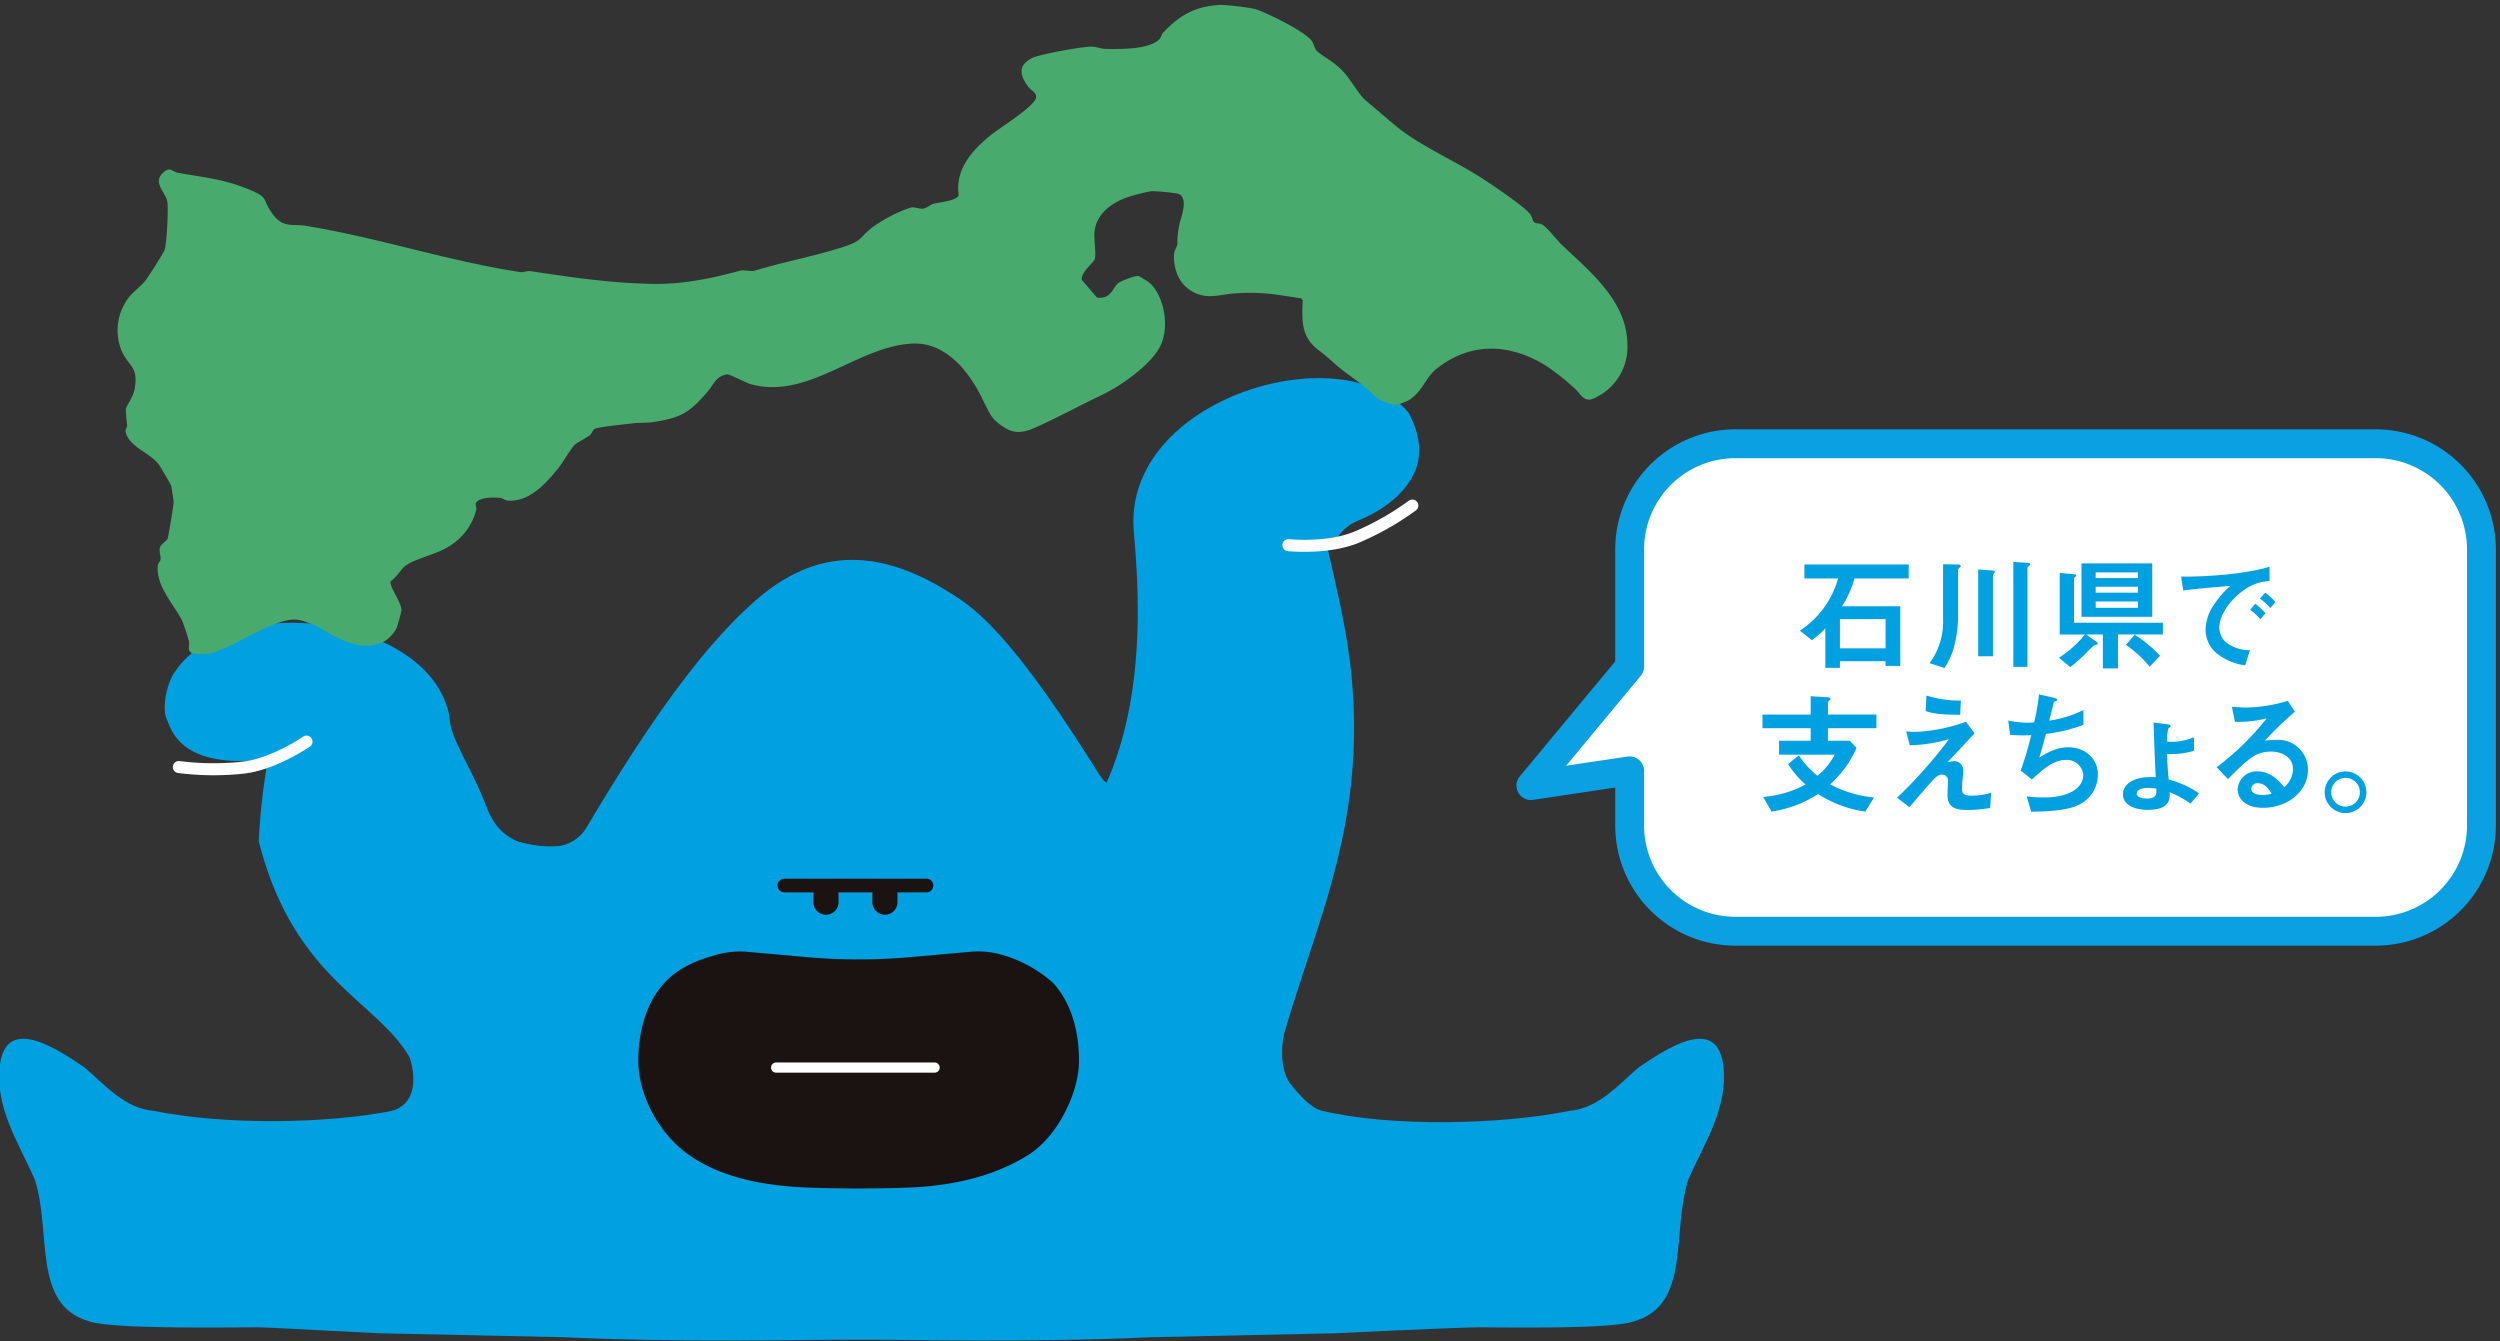 <svg xmlns="http://www.w3.org/2000/svg" xmlns:xlink="http://www.w3.org/1999/xlink" width="520" height="279" viewBox="0 0 520 279">
  <rect x="0" y="0" width="520" height="279" fill="#333333" stroke="none"/>
  <defs>
    <clipPath id="clip-path">
      <rect id="長方形_13028" data-name="長方形 13028" width="520" height="279" transform="translate(7189 12957)" fill="#fff"/>
    </clipPath>
    <clipPath id="clip-path-2">
      <rect id="長方形_12269" data-name="長方形 12269" width="358.779" height="206.031" fill="none"/>
    </clipPath>
    <clipPath id="clip-path-3">
      <rect id="長方形_12945" data-name="長方形 12945" width="32.394" height="7.501" fill="none"/>
    </clipPath>
    <clipPath id="clip-path-4">
      <rect id="長方形_12960" data-name="長方形 12960" width="189.628" height="293.198" fill="#48aa6d"/>
    </clipPath>
    <clipPath id="clip-path-5">
      <rect id="長方形_12961" data-name="長方形 12961" width="125.612" height="52.251" fill="#01a0e1"/>
    </clipPath>
  </defs>
  <g id="マスクグループ_32091" data-name="マスクグループ 32091" transform="translate(-7189 -12957)" clip-path="url(#clip-path)">
    <g id="グループ_33105" data-name="グループ 33105" transform="translate(7188.818 13029.796)">
      <g id="グループ_31346" data-name="グループ 31346" transform="translate(0 0)">
        <g id="グループ_31345" data-name="グループ 31345" transform="translate(0 0)" clip-path="url(#clip-path-2)">
          <path id="パス_128348" data-name="パス 128348" d="M358.6,119.037c-1.5-10.559-12.552-2.687-17.589.647-4.289,3.7-8.372,8.515-14.383,9.034-14.372,2.911-37.41,3.38-51.648-.063C262.775,125.7,224.2,39.114,200.405,22.685c-14.979-10.339-28.9-12.314-42.7-.446C126.127,49.407,96.84,125.7,82.064,128.654c-14.364,2.869-35.544,2.974-49.916.065-6.01-.519-10.092-5.338-14.381-9.036-5.036-3.344-16.106-11.2-17.591-.647-1.185,8.789,3.847,16.267,7.229,23.913,3.6,11.055-.678,26.2,11.449,29.586,4.819,1.635,29.411,1.2,34.413,1.21,1.95-.063,10.155.477,25.823,1.233l38.472.825c24.824,1.154,49.6.5,60.961.5s36.137.658,60.961-.5l38.472-.825c15.667-.756,28.617-1.3,30.569-1.233,5-.006,26.581.427,31.4-1.21,12.125-3.392,7.845-18.531,11.447-29.586,3.378-7.644,8.419-15.128,7.229-23.913" transform="translate(0 29.545)" fill="#00a0e1"/>
          <path id="パス_128349" data-name="パス 128349" d="M125.352,105.808q-10.054.336-20.114,0c-8.961-.3-18.3-1.862-25.321-6.867C73.09,94.078,69.463,85.823,69.463,79.491s1.654-12.064,5.365-16.213c2.628-2.938,6.586-4.741,10.322-5.742A18.556,18.556,0,0,1,91.5,56.7l13.143,1.166a120.667,120.667,0,0,0,21.3,0L139.086,56.7a18.6,18.6,0,0,1,6.372.771A27.363,27.363,0,0,1,155.8,63.278c3.711,4.149,5.332,9.882,5.332,16.213s-4.3,15.545-10.454,19.449c-7.323,4.649-16.36,6.569-25.321,6.867" transform="translate(63.485 68.428)" fill="#1a1311"/>
          <line id="線_1500" data-name="線 1500" x2="32.956" transform="translate(161.623 149.261)" fill="none" stroke="#fff" stroke-linecap="round" stroke-linejoin="round" stroke-width="2.129"/>
          <path id="パス_128350" data-name="パス 128350" d="M38.806,32.452c4.593.21-1.3-1.02,0,0a130.212,130.212,0,0,0-4.551,16.512c3.21,35.354,26.123,38.314,25.433,58.206,0,0,48.224-51.6,42.523-47.443-.975.052-1.919.083-3.118.091-9.169.072-15.227-2.4-16.9-10.344-2-9.466-5.285-15.157-4.722-19.931-.447-21.489-41.807-33.665-55.5-17.483-2.534,3.508-3.092,7.443-2.684,8.749.67,2.147.8,10.873,19.517,11.641" transform="translate(12.517 59.175) rotate(-9)" fill="#00a0e1"/>
          <path id="パス_128351" data-name="パス 128351" d="M48.033,65.983s3.5,9.458-3.951,11.42,5.293,3.362,5.293,3.362l10.977-4.331.092-5.409s-5.974-6.075-6.175-6.108-6.2.871-6.2.871" transform="translate(37.305 80.981)" fill="#00a0e1"/>
          <path id="パス_128352" data-name="パス 128352" d="M60.645,30.806s2.393,4.485,4.845,6.639a8.525,8.525,0,0,0,6.458,1.843c3.526-.668-5.3,9.151-5.3,9.151l-3.571-6.22Z" transform="translate(44.096 125.634) rotate(-47)" fill="#00a0e1"/>
          <path id="パス_128353" data-name="パス 128353" d="M124.933,37.318s-1.378,4.5-4.033.477l-2.647,5.051,7.2,5.686,3.571-6.22Z" transform="translate(108.076 50.757)" fill="#00a0e1"/>
          <path id="パス_128354" data-name="パス 128354" d="M59.134,20.776s-8.494.882-14.582-1.832a57.33,57.33,0,0,1-11.2-6.408" transform="matrix(0.875, -0.485, 0.485, 0.875, 2.115, 91.958)" fill="none" stroke="#fff" stroke-linecap="round" stroke-miterlimit="10" stroke-width="2.5"/>
          <path id="パス_128355" data-name="パス 128355" d="M177.116,29.719c-3.6,1.479-4.756,4.729-6.056,6.157,1.148,4.952,3.57,15.081,4.551,23.116,4.513,36.968-9.952,58.828-16.378,87.72,0,0-47.605-44.234-43.724-48.025,19.279-20.469,16.18-54.409,15.135-66.809C128.3,4.025,174.622-9.379,187.894,7.33c2.534,4.911,2.26,8.342,1.853,10.171-.67,3.006-3.428,8.435-12.63,12.218" transform="translate(105.364 5.855)" fill="#00a0e1"/>
          <path id="パス_128356" data-name="パス 128356" d="M143.606,66.329s-1.768,7.225,2.036,11.3L142.6,79.8l-7.21-5.269-.092-5.409s2.163-4.172,2.364-4.2,5.943,1.411,5.943,1.411" transform="translate(123.655 75.981)" fill="#00a0e1"/>
          <path id="パス_128357" data-name="パス 128357" d="M140.112,20.8s8.494.882,14.582-1.832a57.332,57.332,0,0,0,11.2-6.408" transform="translate(128.054 19.8)" fill="none" stroke="#fff" stroke-linecap="round" stroke-miterlimit="10" stroke-width="2.5"/>
          <g id="グループ_33072" data-name="グループ 33072" transform="translate(162.062 107.714) rotate(4)">
            <g id="グループ_33067" data-name="グループ 33067" transform="matrix(0.998, -0.07, 0.07, 0.998, 0, 2.26)" clip-path="url(#clip-path-3)">
              <path id="パス_132073" data-name="パス 132073" d="M30.969,2.852H1.424A1.426,1.426,0,0,1,1.424,0H30.969a1.426,1.426,0,0,1,0,2.852" transform="translate(0 0)" fill="#1a1311"/>
              <path id="パス_132074" data-name="パス 132074" d="M2.612,6.758A2.613,2.613,0,0,1,0,4.144V2.612a2.612,2.612,0,0,1,5.225,0V4.144A2.613,2.613,0,0,1,2.612,6.758" transform="translate(7.458 0.743)" fill="#1a1311"/>
              <path id="パス_132075" data-name="パス 132075" d="M2.612,6.758A2.613,2.613,0,0,1,0,4.144V2.612a2.612,2.612,0,0,1,5.225,0V4.144A2.613,2.613,0,0,1,2.612,6.758" transform="translate(19.714 0.743)" fill="#1a1311"/>
            </g>
          </g>
        </g>
      </g>
    </g>
    <path id="合体_18" data-name="合体 18" d="M22,89.393a22,22,0,0,1-22-22V56.029L-20.538,59.1,0,34.351V10A22,22,0,0,1,22-12H155.175a22,22,0,0,1,22,22V67.393a22,22,0,0,1-22,22Z" transform="translate(7527.965 13061.301)" fill="#fff" stroke="#0aa0e1" stroke-linecap="round" stroke-linejoin="round" stroke-width="6"/>
    <g id="グループ_33106" data-name="グループ 33106" transform="matrix(0.999, -0.035, 0.035, 0.999, 7179.137, 12877.925)">
      <g id="グループ_33082" data-name="グループ 33082" transform="matrix(0.469, 0.883, -0.883, 0.469, 258.878, 0)" clip-path="url(#clip-path-4)">
        <path id="パス_132210" data-name="パス 132210" d="M178.674,19.02c-7.526,4.087-12.109,10.73-10.8,19.989.414,2.918,2.852,5.2,2.785,8.551a14.47,14.47,0,0,1-.5,2.709,11.115,11.115,0,0,1-3.64,2.777c-3.586.773-5.994,2.364-9.571,3.628-1.91.675-2.778.894-4.71,1.71-4.307,1.819-7.123-.152-10.671-2.356l-.462.109-2.63,3.289A41.52,41.52,0,0,0,133.3,67.62c-1.394,2.787-1.548,5.339-4.5,7.271-2.7,1.768-6,1.321-8.638-.287-.956-.583-1.384-1.617-1.627-1.762a17.841,17.841,0,0,1-3.431-2.469c-1.222-1.125-3.717-4.391-5.6-3a37.248,37.248,0,0,0-3.268,4.576,38.558,38.558,0,0,0-1.361,4.7c-.741,3.525-.368,7.532,2.725,9.8,1.2.881,4.312,2.009,5,2.844.509.621.866,3.771,2.338,4.459l4.8-.9c1.811-2.406-.161-3.827-.395-5.332-.114-.737.394-4.022.874-4.45.1-.087,2.153-1.194,2.321-1.246,4.117-1.257,10.12,1.057,12.513,4.64,2.438,3.652,3.094,11.3,2.752,15.619-.392,4.956-.527,10.059-1.006,15.014-.241,2.5-.708,4.551-3.089,5.859-3.157,1.734-4.224,1.225-7.407,1.117a29.337,29.337,0,0,0-8.478.476c-4.138,1.062-7.329,2.871-9.227,6.839-4.89,10.222-.536,24.184-9.209,32.849-.7.7-4.1,2.808-4.284,3.3-.821,2.239.389,3.286,1.075,5.236,1.969,5.6,1.98,7.665-.267,13.313-.32.8-1.392,2.57-1.8,3.559-.575,1.393-2.908,6.517-2.934,7.4-.016.534.539,1,.617,1.521.136.912.008,3.058.164,3.743.212.935,2.018,4.1,2.5,5.36,1.431,3.772,3.175,8.734.591,12.519-.337.494-.99.671-1.33,1.167-.74,1.078-1.81,2.853-1.721,4.185.08,1.214.979.788,1.466,1.3a12.434,12.434,0,0,1,3.678,7.749c.409,3.638-1.2,7.781-1,10.608.088,1.256,1.2,3.038,1.268,4.466.67.871,5.032.254,6.389,1.1a37.564,37.564,0,0,1,2.656,2.695,7.209,7.209,0,0,1,1.138,3.492c-.079,5.389-5.663,8.509-9.925,10.8-2.169,1.926-3.408,2.347-4.191,5.429-1.308,5.142-.575,11-1.747,16.434a12.837,12.837,0,0,1-1.98,3.39c-1.242.62-1.607-.468-2.462-.7a38.424,38.424,0,0,0-4.513-.935c-3.934-.178-8.991,1.153-12.493-1.4-.319-.232-.373-.817-.767-1.1-.594-.419-1.759-.538-2.257-1.214s-.347-1.8-.778-2.257c-.4-.423-5.543-4.672-6-4.882-.26-.123-2.942-1.166-3.107-1.205-.253-.06-4.7-.032-5.168.035-3.083.435-5.829,3.252-8.924,2.685-1-.183-.855-.793-1.428-1.095a24.072,24.072,0,0,1-3.019-1.423c-.748-.74-1.344-2.537-2.726-3.69-3.664-3.055-4.5-1.229-8.21-1.6a11.247,11.247,0,0,1-8.866-6.828c-.565-1.319-.784-3.441-1.308-4.755-.342-.857-2.99-5.913-3.443-6.545-.685-.958-7.367-5.29-8.609-5.659-2.061-.61-4.939.761-5.581-2.3-.4-1.921.74-1.621,1.56-2.579,3.443-4.023,5.649-7.353,10.157-10.887,4.065-3.188,3.062-1.4,7.32-1.921,3.48-.427,3.7-2.653,5.348-4.672C34.3,216.046,45.415,206.32,55.142,194.2c.445-.555.458-1.393.9-1.952,5.48-6.921,10.229-12.817,14.857-20.453,3.309-5.458,5.222-11.158,6.872-17.383.254-.956,1.338-1.825,1.546-2.734,1.41-6.171,3.578-12.141,4.892-18.292.88-4.116.122-3.68-.465-7.067a30.955,30.955,0,0,1,.346-9.072c.221-1.013,1.308-1.553,1.564-2.39s0-1.663.179-2.318c.3-1.12,1.88-4.437,1.09-5.393-4.9-1.978-6.564-6.65-7.433-11.5C79,92.9,78.865,85.225,77.576,83.3c-.754-1.127-1.991-.077-3.1.036-2.894.3-4.812-.341-4.666-3.656.079-1.788,3.071-10.058,4.094-11.887.47-.84,1.5-1.648,1.916-2.364,1.572-2.674,4.567-7.6,3.856-10.624-.139-.589-.675-.955-.792-1.346-1.482-4.975-1.455-8.577.92-13.293a54.793,54.793,0,0,1,4.26-5.728c1.81-1.72,9.15-6.637,11.587-6.98.879-.123,1.912.323,2.559.1,1.936-.654,3.678-2.037,6.638-2.658,2.171-.456,5.671-.4,7.225-.965,2.4-.865,5.056-1.8,7.624-2.733,6.022-2.194,12.6-7.118,18.675-10.216,2.21-1.126,8.89-4.42,11.207-4.874.775-.152,1.581.253,2.132.056.456-.163.531-.876,1.295-1.228,1.412-.653,4.071-.923,5.726-1.415C166.408,1.244,175.473-2.244,183.135,2a11.677,11.677,0,0,1,6.455,11.7c-.164,2.367-2.3,1.985-3.627,2.44a49.088,49.088,0,0,0-7.289,2.883" transform="translate(0 0)" fill="#48aa6d"/>
      </g>
    </g>
    <g id="グループ_33107" data-name="グループ 33107" transform="translate(7555.598 13073.872)">
      <g id="グループ_33084" data-name="グループ 33084" transform="translate(0 0)" clip-path="url(#clip-path-5)">
        <path id="パス_132211" data-name="パス 132211" d="M20.357,3.533a19.9,19.9,0,0,1-2.572,5.788H29.9v12.4H26.841v-.978H17.348v1.389H14.312V13.9a16.774,16.774,0,0,1-2.8,2.47L9.013,14.389A19.018,19.018,0,0,0,16.961,3.533h-7V.626H31.651V3.533ZM26.841,12H17.348v6.071h9.493Z" transform="translate(-1.241 -0.086)" fill="#01a0e1"/>
        <path id="パス_132212" data-name="パス 132212" d="M46.558,1.183c-.308.231-.335.385-.335.514v9.262a24.712,24.712,0,0,1-.925,7.022,15.182,15.182,0,0,1-1.9,4.09l-3.086-1a14.709,14.709,0,0,0,2.8-9.261V.488L46.147.54c.335,0,.617.077.617.334,0,.078,0,.155-.206.31m7.255,1.054c-.283.386-.335.412-.335.567V19.627H50.417V1.569L53.4,1.8c.335.026.489.1.489.309,0,.051-.025.077-.077.128M60.965.849c-.309.205-.309.36-.309.437V21.84H57.723V0l2.855.205c.489.026.643.128.643.335,0,.077-.025.154-.257.309" transform="translate(-5.548 0)" fill="#01a0e1"/>
        <path id="パス_132213" data-name="パス 132213" d="M83.783,15.15V22.2H80.645V15.15H77.2l2.187,1.595a.389.389,0,0,1,.18.284.276.276,0,0,1-.155.231c-.052.025-.385.052-.462.077a13.053,13.053,0,0,0-1.8,1.7,40.738,40.738,0,0,1-3.293,2.907l-2.341-1.956a23.1,23.1,0,0,0,5.4-4.835H71.666V2.365l3.061.257c.18.026.36.077.36.257,0,.129-.1.206-.205.309s-.232.231-.232.36v9.158H93.121V15.15ZM76.194.358H90.908V11.471H76.194ZM87.95,2.235h-8.8V3.419h8.8Zm0,2.985h-8.8V6.455h8.8Zm0,3.061h-8.8V9.593h8.8Zm2.418,13.582a23.146,23.146,0,0,0-4.94-4.552l1.853-2.11a27.022,27.022,0,0,1,5.247,4.374Z" transform="translate(-9.843 -0.049)" fill="#01a0e1"/>
        <path id="パス_132214" data-name="パス 132214" d="M112.046,7.7c-1.9,1.9-3.139,4.22-3.139,6.174a4.081,4.081,0,0,0,1.851,3.344,8.111,8.111,0,0,0,4.528,1.313l-1,3.139a11.55,11.55,0,0,1-6.328-2.856,6.453,6.453,0,0,1-1.9-4.63,9.364,9.364,0,0,1,1.75-5.12,19.154,19.154,0,0,1,3.4-3.91c-3.448.283-7.229.592-9.8.952l-.437-2.881c5.557.051,13.532-.566,18.393-2.058V4.147c-1.209.078-4.038.258-7.305,3.55m5.376,4.4a11.439,11.439,0,0,0-2.109-1.981l1.054-1.235a11.187,11.187,0,0,1,2.136,1.981Zm2.083-2.34A11.847,11.847,0,0,0,117.37,7.8l1.081-1.234a11.891,11.891,0,0,1,2.135,1.954Z" transform="translate(-13.896 -0.16)" fill="#01a0e1"/>
        <path id="パス_132215" data-name="パス 132215" d="M13.612,39.057v2.61h4.546l1.4,1.488a22.321,22.321,0,0,1-5.473,7.578,23.8,23.8,0,0,0,9.122,2.722L21.387,56.4a24.607,24.607,0,0,1-9.824-3.648A24.661,24.661,0,0,1,1.881,56.4L.14,53.343a22.125,22.125,0,0,0,5.024-.982,19.7,19.7,0,0,0,3.789-1.6A18.365,18.365,0,0,1,5.332,46.5l2.246-1.8a16.207,16.207,0,0,0,3.873,4.238,14.285,14.285,0,0,0,3.565-4.378H3.452V41.667H10.02v-2.61H0V36.222H10.02V32.4l3.48.224c.141,0,.674.028.674.337,0,.112-.561.534-.561.674v2.582H23.689v2.835Z" transform="translate(0 -4.46)" fill="#01a0e1"/>
        <path id="パス_132216" data-name="パス 132216" d="M51.819,55.622a28.217,28.217,0,0,1-4.772.421c-2.863,0-4.1-.786-4.1-3.172,0-.449.112-2.441.112-2.863A1.222,1.222,0,0,0,41.8,48.69c-.813,0-1.375.589-2.1,1.375C38.2,51.721,36.269,54,35.034,55.454L32.452,53.49c2.077-1.994,3.593-3.509,6.231-6.513,2.274-2.61,3.312-3.985,4.576-5.669a30.341,30.341,0,0,1-8.168,1.262l-.73-2.891a13.276,13.276,0,0,0,1.993.112,34.254,34.254,0,0,0,10.413-2.105L48.59,40.1c-2.5,2.666-2.806,3-5.642,6.006a7.69,7.69,0,0,1,1.4-.224,1.887,1.887,0,0,1,1.881,1.908c0,.59-.28,3.2-.28,3.733,0,1.123.393,1.544,1.992,1.544a14.3,14.3,0,0,0,4.07-.589ZM45.588,36.228c-3.508,0-5.165-.112-7.185-.758l.168-3.228a22.886,22.886,0,0,0,7.157,1.038Z" transform="translate(-4.467 -4.438)" fill="#01a0e1"/>
        <path id="パス_132217" data-name="パス 132217" d="M73.98,54.909c-2.47,1.262-6.707,1.4-9.935,1.459l-.927-3.2a29.292,29.292,0,0,0,3.65.225c5.557,0,8.111-2.274,8.111-4.6a3.4,3.4,0,0,0-3.649-3.2c-2.583,0-4.884,2.077-7.017,4.069l-2.359-1.851a63.732,63.732,0,0,0,2.19-7.383c-.59.057-1.207.057-1.74.057-.253,0-1.516,0-2.639-.112l-.393-2.976a18.805,18.805,0,0,0,3.93.449c.533,0,1.011-.028,1.459-.056a44.452,44.452,0,0,0,1.011-5.838l3.2.73c.2.055.59.168.59.365,0,.309-.365.309-.7.5-.141.534-.813,3.284-.954,3.874a24.441,24.441,0,0,0,7.1-2.189v3.058a32.7,32.7,0,0,1-7.8,1.881c-.224.871-.814,3.088-1.375,4.94,2.835-1.852,4.8-2.161,5.949-2.161,3.453,0,6.231,2.245,6.231,5.669a6.957,6.957,0,0,1-3.93,6.287" transform="translate(-8.158 -4.397)" fill="#01a0e1"/>
        <path id="パス_132218" data-name="パス 132218" d="M100.974,55.62a19.8,19.8,0,0,0-4.323-2.385c.057,1.319.168,3.676-4.519,3.676-2.723,0-5.192-.981-5.192-3.228,0-2.272,2.469-3.593,5.725-3.593.505,0,.814.028,1.1.028-.2-3.761-.337-7.578-.449-11.367l2.835.365c.393.056.7.084.7.365,0,.112-.392.449-.476.534a9.716,9.716,0,0,0-.224,2.722,12.2,12.2,0,0,0,5.557-.925v2.806a15.159,15.159,0,0,1-5.586.646c.055,2.245.14,3.2.337,5.332a20,20,0,0,1,6.315,2.892Zm-8.9-3.255c-1.712,0-2.274.674-2.274,1.1,0,.9,1.292,1.094,2.19,1.094,1.6,0,1.908-.674,1.908-1.432V52.5a11.264,11.264,0,0,0-1.824-.141" transform="translate(-11.966 -5.334)" fill="#01a0e1"/>
        <path id="パス_132219" data-name="パス 132219" d="M119.213,55.769c-3.508,0-5.3-1.768-5.3-3.845a3.931,3.931,0,0,1,4.127-3.732c2.918,0,4.743,2.3,5.528,3.283a4.938,4.938,0,0,0,1.853-3.733c0-2.778-2.722-3.676-4.547-3.676a7.61,7.61,0,0,0-3.2.7c-1.739.925-4.209,3.424-5.781,5.023l-2.357-2.47a55.426,55.426,0,0,0,10.385-10.132,26.187,26.187,0,0,1-6.569.7l-.646-3.143c.674.056,2.273.168,3.144.168a31.815,31.815,0,0,0,8.5-1.4l1.46,2.274a69.038,69.038,0,0,0-6.231,6.006,22.292,22.292,0,0,1,2.722-.168,6.185,6.185,0,0,1,6.23,6.2c0,4.659-4.377,7.943-9.319,7.943m-1.066-5.108a1.235,1.235,0,0,0-1.4,1.178c0,.983,1.291,1.263,2.3,1.263a7.962,7.962,0,0,0,1.909-.253c-.365-.645-1.206-2.189-2.807-2.189" transform="translate(-15.075 -4.612)" fill="#01a0e1"/>
        <path id="パス_132220" data-name="パス 132220" d="M144.276,54.856a4.336,4.336,0,1,1-4.323-4.322,4.366,4.366,0,0,1,4.323,4.322m-7.326,0a2.989,2.989,0,1,0,3-2.975,3,3,0,0,0-3,2.975" transform="translate(-18.664 -6.955)" fill="#01a0e1"/>
      </g>
    </g>
  </g>
</svg>
